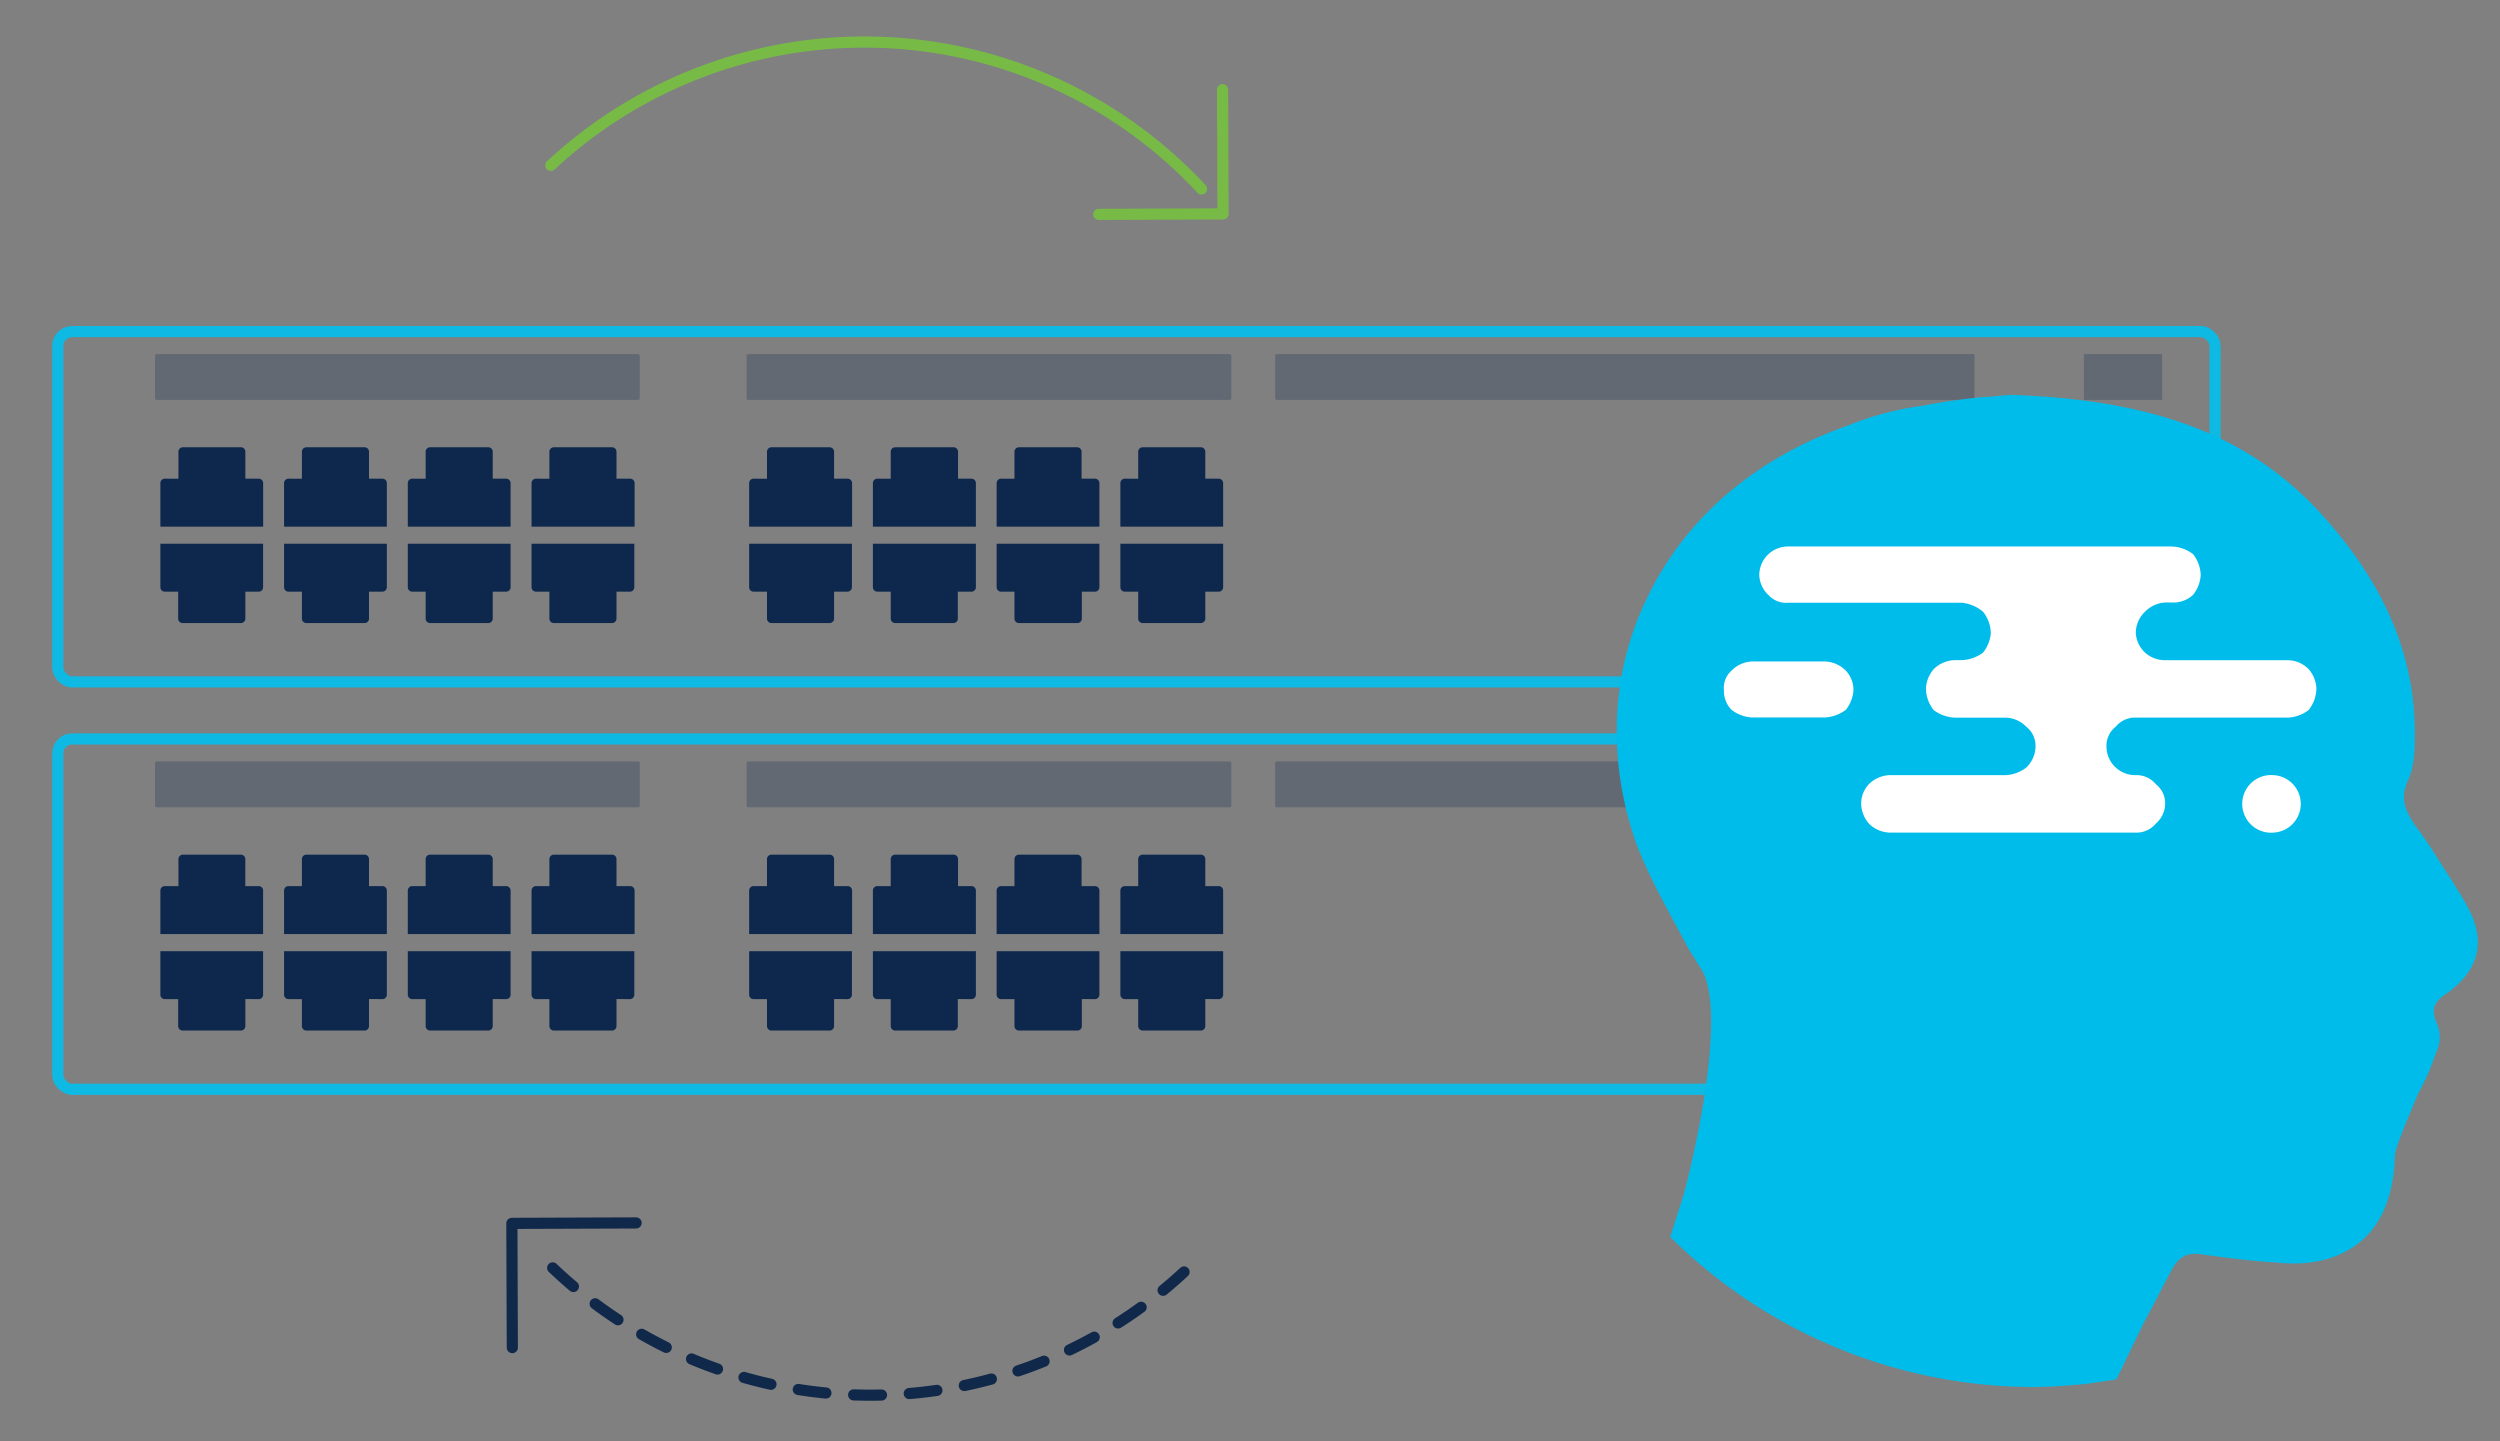 <svg xmlns="http://www.w3.org/2000/svg" width="448.31" height="258.45" viewBox="0 0 448.31 258.45">
  <rect x="0" y="0" width="448.31" height="258.45" fill="#808080" stroke="none"/>
  <defs>
    <style>
      .cls-1, .cls-2, .cls-3, .cls-4 {
        fill: none;
        stroke-width: 2px;
      }

      .cls-1 {
        stroke: #77bb46;
      }

      .cls-1, .cls-2, .cls-3 {
        stroke-linecap: round;
        stroke-linejoin: round;
      }

      .cls-1, .cls-2, .cls-3, .cls-7, .cls-8 {
        fill-rule: evenodd;
      }

      .cls-2, .cls-3 {
        stroke: #10284a;
      }

      .cls-2 {
        stroke-dasharray: 4.99;
      }

      .cls-4 {
        stroke: #0eb9e4;
        stroke-miterlimit: 10;
      }

      .cls-5, .cls-6 {
        fill: #0d274d;
      }

      .cls-6 {
        opacity: 0.25;
      }

      .cls-7 {
        fill: #00bceb;
      }

      .cls-8 {
        fill: #fff;
      }
    </style>
  </defs>
  <g id="Layer_1-11" data-name="Layer 1">
    <g>
      <g>
        <g>
          <path class="cls-1" d="M98.78,29.65a82.55,82.55,0,0,1,116.69,4.24"/>
          <polyline class="cls-1" points="219.24 16.08 219.32 38.36 197.04 38.44"/>
        </g>
        <g>
          <path class="cls-2" d="M212.33,228.09a82.57,82.57,0,0,1-116.69-4.24"/>
          <polyline class="cls-3" points="91.87 241.66 91.79 219.38 114.07 219.3"/>
        </g>
      </g>
      <g>
        <g>
          <rect class="cls-4" x="10.37" y="132.51" width="386.85" height="62.82" rx="2.58" transform="translate(407.58 327.84) rotate(-180)"/>
          <g>
            <g>
              <path class="cls-5" d="M32,158.9v-4.84a.8.8,0,0,1,.8-.8H43.19a.8.8,0,0,1,.8.8v4.84h2.4a.79.79,0,0,1,.79.8v7.8H28.76v-7.8a.79.79,0,0,1,.79-.8Z"/>
              <path class="cls-5" d="M44,179.15V184a.8.8,0,0,1-.8.8H32.75a.8.8,0,0,1-.8-.8v-4.83h-2.4a.79.79,0,0,1-.79-.8v-7.8H47.18v7.8a.79.79,0,0,1-.79.8Z"/>
            </g>
            <g>
              <path class="cls-5" d="M54.14,158.9v-4.84a.8.8,0,0,1,.8-.8H65.38a.79.79,0,0,1,.79.8v4.84h2.4a.8.8,0,0,1,.8.8v7.8H50.94v-7.8a.8.8,0,0,1,.8-.8Z"/>
              <path class="cls-5" d="M66.17,179.15V184a.79.79,0,0,1-.79.8H54.94a.8.8,0,0,1-.8-.8v-4.83h-2.4a.8.8,0,0,1-.8-.8v-7.8H69.37v7.8a.8.8,0,0,1-.8.8Z"/>
            </g>
            <g>
              <path class="cls-5" d="M76.33,158.9v-4.84a.8.8,0,0,1,.8-.8H87.56a.8.8,0,0,1,.8.8v4.84h2.4a.8.8,0,0,1,.8.8v7.8H73.13v-7.8a.8.8,0,0,1,.8-.8Z"/>
              <path class="cls-5" d="M88.36,179.15V184a.8.8,0,0,1-.8.8H77.13a.8.8,0,0,1-.8-.8v-4.83h-2.4a.8.8,0,0,1-.8-.8v-7.8H91.56v7.8a.8.8,0,0,1-.8.8Z"/>
            </g>
            <g>
              <path class="cls-5" d="M98.52,158.9v-4.84a.8.8,0,0,1,.8-.8h10.43a.8.8,0,0,1,.8.8v4.84H113a.8.8,0,0,1,.8.8v7.8H95.32v-7.8a.8.8,0,0,1,.8-.8Z"/>
              <path class="cls-5" d="M110.55,179.15V184a.8.8,0,0,1-.8.8H99.32a.8.8,0,0,1-.8-.8v-4.83h-2.4a.8.8,0,0,1-.8-.8v-7.8h18.43v7.8a.8.8,0,0,1-.8.8Z"/>
            </g>
          </g>
          <g>
            <g>
              <path class="cls-5" d="M137.54,158.9v-4.84a.8.8,0,0,1,.8-.8h10.43a.8.8,0,0,1,.8.8v4.84H152a.8.8,0,0,1,.8.8v7.8H134.34v-7.8a.8.8,0,0,1,.8-.8Z"/>
              <path class="cls-5" d="M149.57,179.15V184a.8.8,0,0,1-.8.8H138.34a.8.8,0,0,1-.8-.8v-4.83h-2.4a.8.8,0,0,1-.8-.8v-7.8h18.43v7.8a.8.8,0,0,1-.8.8Z"/>
            </g>
            <g>
              <path class="cls-5" d="M159.73,158.9v-4.84a.8.8,0,0,1,.8-.8H171a.8.8,0,0,1,.8.8v4.84h2.4a.8.8,0,0,1,.8.8v7.8H156.53v-7.8a.8.8,0,0,1,.8-.8Z"/>
              <path class="cls-5" d="M171.76,179.15V184a.8.8,0,0,1-.8.8H160.53a.8.8,0,0,1-.8-.8v-4.83h-2.4a.8.8,0,0,1-.8-.8v-7.8H175v7.8a.8.8,0,0,1-.8.8Z"/>
            </g>
            <g>
              <path class="cls-5" d="M181.92,158.9v-4.84a.8.8,0,0,1,.8-.8h10.43a.8.8,0,0,1,.8.8v4.84h2.4a.8.8,0,0,1,.8.8v7.8H178.72v-7.8a.8.8,0,0,1,.8-.8Z"/>
              <path class="cls-5" d="M194,179.15V184a.8.8,0,0,1-.8.8H182.72a.8.8,0,0,1-.8-.8v-4.83h-2.4a.8.8,0,0,1-.8-.8v-7.8h18.43v7.8a.8.8,0,0,1-.8.8Z"/>
            </g>
            <g>
              <path class="cls-5" d="M204.11,158.9v-4.84a.8.8,0,0,1,.8-.8h10.43a.8.8,0,0,1,.8.8v4.84h2.4a.8.8,0,0,1,.8.8v7.8H200.91v-7.8a.8.8,0,0,1,.8-.8Z"/>
              <path class="cls-5" d="M216.14,179.15V184a.8.8,0,0,1-.8.8H204.91a.8.8,0,0,1-.8-.8v-4.83h-2.4a.8.8,0,0,1-.8-.8v-7.8h18.43v7.8a.8.8,0,0,1-.8.8Z"/>
            </g>
          </g>
          <rect class="cls-6" x="133.88" y="136.54" width="86.92" height="8.23" rx="0.3" transform="translate(354.69 281.31) rotate(-180)"/>
          <rect class="cls-6" x="228.68" y="136.54" width="125.4" height="8.23" rx="0.26" transform="translate(582.75 281.31) rotate(-180)"/>
          <rect class="cls-6" x="373.68" y="136.54" width="14.04" height="8.23" rx="0.12" transform="translate(761.41 281.31) rotate(-180)"/>
          <rect class="cls-6" x="27.79" y="136.54" width="86.92" height="8.23" rx="0.3" transform="translate(142.51 281.31) rotate(-180)"/>
        </g>
        <g>
          <rect class="cls-4" x="10.37" y="59.46" width="386.85" height="62.82" rx="2.58" transform="translate(407.58 181.74) rotate(-180)"/>
          <g>
            <g>
              <path class="cls-5" d="M32,85.85V81a.79.79,0,0,1,.8-.79H43.19A.79.79,0,0,1,44,81v4.84h2.4a.79.79,0,0,1,.79.8v7.8H28.76v-7.8a.79.79,0,0,1,.79-.8Z"/>
              <path class="cls-5" d="M44,106.1v4.83a.8.8,0,0,1-.8.8H32.75a.8.8,0,0,1-.8-.8V106.1h-2.4a.79.79,0,0,1-.79-.8V97.5H47.18v7.8a.79.79,0,0,1-.79.8Z"/>
            </g>
            <g>
              <path class="cls-5" d="M54.14,85.85V81a.79.79,0,0,1,.8-.79H65.38a.79.79,0,0,1,.79.79v4.84h2.4a.8.8,0,0,1,.8.8v7.8H50.94v-7.8a.8.8,0,0,1,.8-.8Z"/>
              <path class="cls-5" d="M66.17,106.1v4.83a.79.79,0,0,1-.79.8H54.94a.8.8,0,0,1-.8-.8V106.1h-2.4a.8.8,0,0,1-.8-.8V97.5H69.37v7.8a.8.8,0,0,1-.8.8Z"/>
            </g>
            <g>
              <path class="cls-5" d="M76.33,85.85V81a.79.79,0,0,1,.8-.79H87.56a.79.79,0,0,1,.8.79v4.84h2.4a.8.8,0,0,1,.8.8v7.8H73.13v-7.8a.8.8,0,0,1,.8-.8Z"/>
              <path class="cls-5" d="M88.36,106.1v4.83a.8.8,0,0,1-.8.8H77.13a.8.8,0,0,1-.8-.8V106.1h-2.4a.8.8,0,0,1-.8-.8V97.5H91.56v7.8a.8.8,0,0,1-.8.8Z"/>
            </g>
            <g>
              <path class="cls-5" d="M98.52,85.85V81a.79.79,0,0,1,.8-.79h10.43a.79.79,0,0,1,.8.79v4.84H113a.8.8,0,0,1,.8.8v7.8H95.32v-7.8a.8.8,0,0,1,.8-.8Z"/>
              <path class="cls-5" d="M110.55,106.1v4.83a.8.8,0,0,1-.8.8H99.32a.8.8,0,0,1-.8-.8V106.1h-2.4a.8.8,0,0,1-.8-.8V97.5h18.43v7.8a.8.8,0,0,1-.8.8Z"/>
            </g>
          </g>
          <g>
            <g>
              <path class="cls-5" d="M137.54,85.85V81a.79.79,0,0,1,.8-.79h10.43a.79.79,0,0,1,.8.79v4.84H152a.8.8,0,0,1,.8.8v7.8H134.34v-7.8a.8.8,0,0,1,.8-.8Z"/>
              <path class="cls-5" d="M149.57,106.1v4.83a.8.8,0,0,1-.8.8H138.34a.8.8,0,0,1-.8-.8V106.1h-2.4a.8.8,0,0,1-.8-.8V97.5h18.43v7.8a.8.8,0,0,1-.8.8Z"/>
            </g>
            <g>
              <path class="cls-5" d="M159.73,85.85V81a.79.79,0,0,1,.8-.79H171a.79.79,0,0,1,.8.79v4.84h2.4a.8.8,0,0,1,.8.8v7.8H156.53v-7.8a.8.8,0,0,1,.8-.8Z"/>
              <path class="cls-5" d="M171.76,106.1v4.83a.8.8,0,0,1-.8.8H160.53a.8.8,0,0,1-.8-.8V106.1h-2.4a.8.8,0,0,1-.8-.8V97.5H175v7.8a.8.8,0,0,1-.8.8Z"/>
            </g>
            <g>
              <path class="cls-5" d="M181.92,85.85V81a.79.79,0,0,1,.8-.79h10.43a.79.79,0,0,1,.8.79v4.84h2.4a.8.8,0,0,1,.8.8v7.8H178.72v-7.8a.8.8,0,0,1,.8-.8Z"/>
              <path class="cls-5" d="M194,106.1v4.83a.8.8,0,0,1-.8.8H182.72a.8.8,0,0,1-.8-.8V106.1h-2.4a.8.8,0,0,1-.8-.8V97.5h18.43v7.8a.8.8,0,0,1-.8.8Z"/>
            </g>
            <g>
              <path class="cls-5" d="M204.11,85.85V81a.79.79,0,0,1,.8-.79h10.43a.79.79,0,0,1,.8.79v4.84h2.4a.8.8,0,0,1,.8.8v7.8H200.91v-7.8a.8.8,0,0,1,.8-.8Z"/>
              <path class="cls-5" d="M216.14,106.1v4.83a.8.8,0,0,1-.8.8H204.91a.8.8,0,0,1-.8-.8V106.1h-2.4a.8.8,0,0,1-.8-.8V97.5h18.43v7.8a.8.8,0,0,1-.8.8Z"/>
            </g>
          </g>
          <rect class="cls-6" x="133.88" y="63.49" width="86.92" height="8.23" rx="0.3" transform="translate(354.69 135.21) rotate(-180)"/>
          <rect class="cls-6" x="228.68" y="63.49" width="125.4" height="8.23" rx="0.26" transform="translate(582.75 135.21) rotate(-180)"/>
          <rect class="cls-6" x="373.68" y="63.49" width="14.04" height="8.23" rx="0.12" transform="translate(761.41 135.21) rotate(-180)"/>
          <rect class="cls-6" x="27.79" y="63.49" width="86.92" height="8.23" rx="0.3" transform="translate(142.51 135.21) rotate(-180)"/>
        </g>
      </g>
      <g>
        <path class="cls-7" d="M360.2,70.8h0c25.93.8,43,7.26,55.72,21,11.59,12.64,17.1,25.56,17.1,39.55,0,3,0,5.65-1.1,8.35-1.38,3-1.1,5.11,1.38,8.61,2.48,3.23,4.41,6.72,6.62,9.95.55,1.08,1.38,2.16,1.93,3.23,4.14,6.73,3,12.11-2.76,16.42-3,1.88-3,3.23-2.21,5.38a6.12,6.12,0,0,1,0,5.38,44.5,44.5,0,0,1-3.31,7.54c-.82,2.15-1.93,4.57-2.75,6.72-.56,1.62-1.38,3.23-1.38,4.85-.28,6.45-2.21,11.57-6.07,14.8s-9.1,4.57-15.72,3.76h-.56c-3.86-.27-7.72-.8-11.86-1.34-3-.54-4.41.27-5.79,2.69l-5.24,10-4.69,9.68-5.52.81c-3,.27-6.34.54-9.37.54a92.55,92.55,0,0,1-64.55-26.37l-.55-.54L302,214c4.14-16.15,6.62-33.64,3.31-39.83l-2.48-4c-3.31-6.19-6.9-12.38-9.38-18.83-5.24-14.8-4.69-30.68,1.93-44.13,6.9-14.54,19.86-25.3,36.14-30.95a54.22,54.22,0,0,1,13.24-3.5,107.72,107.72,0,0,1,11.58-1.61c1.38,0,2.48-.27,3.59-.27Z"/>
        <path class="cls-8" d="M320.76,98h68.63a6.66,6.66,0,0,1,3.87,1.36,6.38,6.38,0,0,1,1.38,3.79,6.29,6.29,0,0,1-1.38,3.53,5.23,5.23,0,0,1-3.87,1.36h-1.11a5.52,5.52,0,0,0-3.6,1.63A5.32,5.32,0,0,0,383,113.5a5.22,5.22,0,0,0,1.66,3.53,5.35,5.35,0,0,0,3.6,1.36h22.14A5.37,5.37,0,0,1,414,120a5.64,5.64,0,0,1,1.39,3.52,6.4,6.4,0,0,1-1.39,3.8,6.61,6.61,0,0,1-3.59,1.36H383a4.48,4.48,0,0,0-3.59,1.63,4.33,4.33,0,0,0-1.67,3.52A5.16,5.16,0,0,0,383,139a4.48,4.48,0,0,1,3.6,1.63,4.32,4.32,0,0,1,1.66,3.52,4.73,4.73,0,0,1-1.66,3.53,4.51,4.51,0,0,1-3.6,1.63H339a5.54,5.54,0,0,1-3.87-1.63,5.66,5.66,0,0,1-1.38-3.53,5.09,5.09,0,0,1,1.38-3.52A5.5,5.5,0,0,1,339,139h20.76a6.64,6.64,0,0,0,3.6-1.36,5.32,5.32,0,0,0,1.66-3.8,4.35,4.35,0,0,0-1.66-3.52,5.39,5.39,0,0,0-3.6-1.63h-9.13a6.74,6.74,0,0,1-3.88-1.36,6.39,6.39,0,0,1-1.38-3.8,5.63,5.63,0,0,1,1.38-3.52,5.51,5.51,0,0,1,3.88-1.63h1.1a6.74,6.74,0,0,0,3.88-1.36A6.29,6.29,0,0,0,357,113.5a6.38,6.38,0,0,0-1.38-3.79,7,7,0,0,0-3.88-1.63h-31a4.29,4.29,0,0,1-3.6-1.36,5.22,5.22,0,0,1-1.66-3.53A5.15,5.15,0,0,1,320.76,98Zm-6.64,20.62h13a5.5,5.5,0,0,1,3.87,1.63,5.09,5.09,0,0,1,1.38,3.52,6.29,6.29,0,0,1-1.38,3.53,6.73,6.73,0,0,1-3.87,1.36h-13a6.64,6.64,0,0,1-3.6-1.36,4.82,4.82,0,0,1-1.38-3.53,4.13,4.13,0,0,1,1.38-3.52,5.39,5.39,0,0,1,3.6-1.63ZM407.65,139a5.16,5.16,0,0,1,0,10.31,5.17,5.17,0,1,1,0-10.31Z"/>
      </g>
    </g>
  </g>
</svg>
